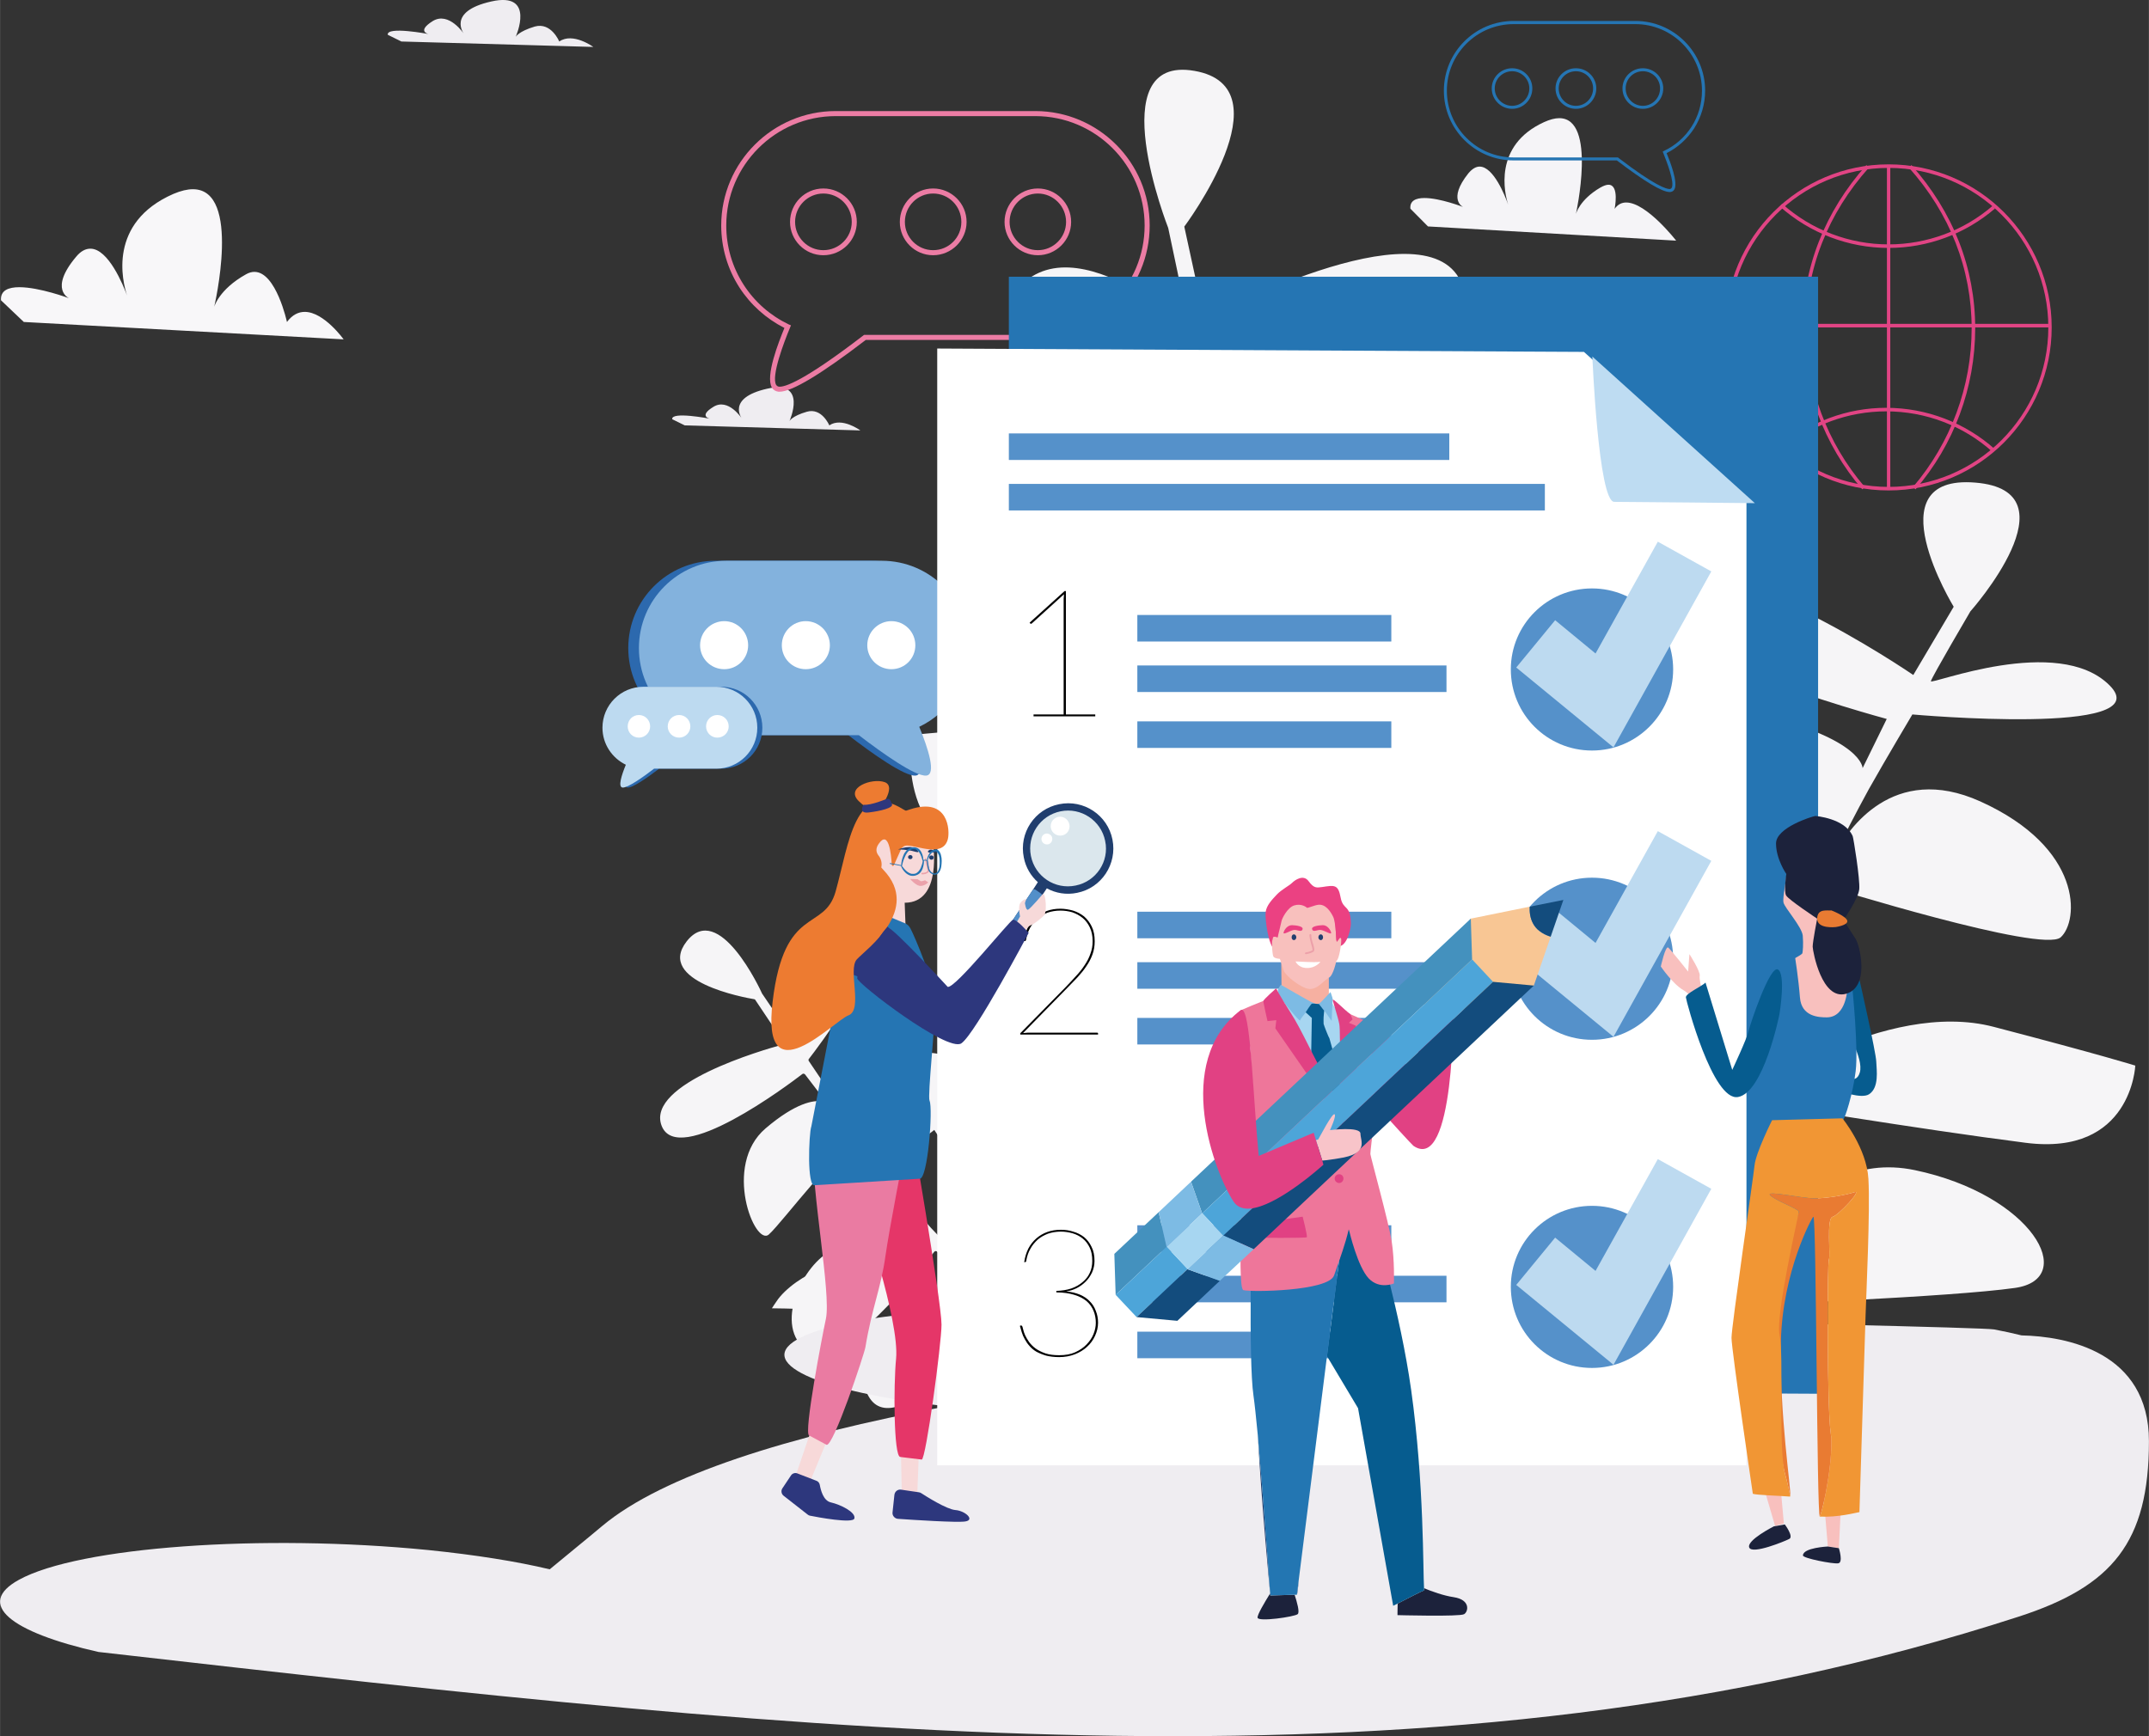 <?xml version="1.0" encoding="UTF-8"?>
<!DOCTYPE svg PUBLIC "-//W3C//DTD SVG 1.1//EN" "http://www.w3.org/Graphics/SVG/1.1/DTD/svg11.dtd">
<!-- Creator: CorelDRAW X8 -->
<svg xmlns="http://www.w3.org/2000/svg" xml:space="preserve" width="7653px" height="6184px" version="1.1" style="shape-rendering:geometricPrecision; text-rendering:geometricPrecision; image-rendering:optimizeQuality; fill-rule:evenodd; clip-rule:evenodd"
viewBox="0 0 11490 9285"
 xmlns:xlink="http://www.w3.org/1999/xlink">
 <rect x="0" y="0" width="11490" height="9285" fill="#333333" stroke="none"/>
 <defs>
  <style type="text/css">
   <![CDATA[
    .fil13 {fill:black;fill-rule:nonzero}
    .fil18 {fill:#065C8F;fill-rule:nonzero}
    .fil29 {fill:#134C7D;fill-rule:nonzero}
    .fil16 {fill:#1C223B;fill-rule:nonzero}
    .fil17 {fill:#203E6E;fill-rule:nonzero}
    .fil23 {fill:#203F6F;fill-rule:nonzero}
    .fil19 {fill:#2376B2;fill-rule:nonzero}
    .fil5 {fill:#2575B3;fill-rule:nonzero}
    .fil7 {fill:#2C69AE;fill-rule:nonzero}
    .fil38 {fill:#2D377D;fill-rule:nonzero}
    .fil30 {fill:#4491BE;fill-rule:nonzero}
    .fil31 {fill:#4DA5D9;fill-rule:nonzero}
    .fil36 {fill:#528FC9;fill-rule:nonzero}
    .fil12 {fill:#5591CA;fill-rule:nonzero}
    .fil24 {fill:#7DBBE4;fill-rule:nonzero}
    .fil8 {fill:#83B2DD;fill-rule:nonzero}
    .fil21 {fill:#A7D6F1;fill-rule:nonzero}
    .fil10 {fill:#BDDAF0;fill-rule:nonzero}
    .fil11 {fill:#BEDCF2;fill-rule:nonzero}
    .fil35 {fill:#DBE7ED;fill-rule:nonzero}
    .fil14 {fill:#E14183;fill-rule:nonzero}
    .fil2 {fill:#E14484;fill-rule:nonzero}
    .fil39 {fill:#E53668;fill-rule:nonzero}
    .fil33 {fill:#E97B32;fill-rule:nonzero}
    .fil40 {fill:#EA7BA2;fill-rule:nonzero}
    .fil15 {fill:#EB4182;fill-rule:nonzero}
    .fil42 {fill:#EBA2AB;fill-rule:nonzero}
    .fil6 {fill:#EC7CA4;fill-rule:nonzero}
    .fil26 {fill:#ECA0A9;fill-rule:nonzero}
    .fil41 {fill:#ED7B31;fill-rule:nonzero}
    .fil25 {fill:#EE769A;fill-rule:nonzero}
    .fil1 {fill:#EFEDF1;fill-rule:nonzero}
    .fil34 {fill:#F19634;fill-rule:nonzero}
    .fil3 {fill:#F5F4F7;fill-rule:nonzero}
    .fil20 {fill:#F6B0A1;fill-rule:nonzero}
    .fil0 {fill:#F6F5F7;fill-rule:nonzero}
    .fil37 {fill:#F7D9D9;fill-rule:nonzero}
    .fil22 {fill:#F8C0BD;fill-rule:nonzero}
    .fil32 {fill:#F8C0BE;fill-rule:nonzero}
    .fil27 {fill:#F8C4C9;fill-rule:nonzero}
    .fil28 {fill:#F8C694;fill-rule:nonzero}
    .fil4 {fill:#F8F7F9;fill-rule:nonzero}
    .fil9 {fill:white;fill-rule:nonzero}
   ]]>
  </style>
 </defs>
 <g id="Layer_x0020_1">
  <path class="fil0" d="M6296 6770c0,0 360,153 685,224 177,-5 351,-7 517,-7 355,-78 911,-199 330,-276 -667,-88 -1460,-102 -1460,-102 0,0 216,-483 216,-571 0,-34 132,-32 293,-31 251,2 572,4 572,-129 0,-220 -757,-15 -757,-15 0,0 90,-468 72,-921 0,0 1695,307 1532,-249 -162,-556 -1460,88 -1460,88 0,0 36,-381 18,-688 0,0 1460,278 1533,-102 72,-380 -559,-644 -866,-541 -306,102 -649,482 -649,482 0,0 -126,-921 -144,-1053 -18,-131 938,59 1118,59 180,0 -162,-775 -703,-761 -541,15 -577,205 -577,205l-54 -351c0,0 1496,-102 1298,-526 -198,-424 -1370,204 -1370,204l-108 -497c0,0 558,-746 54,-833 -505,-88 -140,840 -140,840 0,0 102,475 102,507 0,12 -94,-68 -227,-147 -189,-114 -455,-228 -640,-74 -314,262 913,462 913,462 0,0 72,327 115,544 32,165 64,365 78,452 -28,-156 -158,-662 -630,-528 -557,159 -629,638 -561,769 68,131 1198,-7 1198,-7 0,0 106,483 132,645 25,162 8,668 -26,813 0,0 -535,-813 -1096,-779 -560,35 -730,55 -730,55 0,0 -98,593 429,652 526,58 1355,110 1355,110 0,0 59,520 -9,706 -68,187 -187,528 -187,528 0,0 -59,-1010 -658,-1014 -599,-3 -930,476 -633,624 297,148 1266,479 1266,479 0,0 -106,438 -191,517 -85,80 -438,-200 -650,-424 -213,-224 -884,-424 -552,4 331,427 1112,544 1112,544 6,13 -48,206 -106,378 62,-3 125,-7 188,-10 23,-82 43,-168 58,-255z"/>
  <path class="fil0" d="M5912 7353c3,0 5,-1 8,-1 19,-14 38,-27 57,-40 5,-4 5,-13 -1,-17l0 0c-5,-2 -7,-8 -4,-13 35,-65 270,-501 329,-660 64,-171 -272,-236 -521,-8 -207,189 25,512 111,617 6,8 -2,19 -12,14 -61,-29 -179,-85 -254,-119 -94,-43 -257,-232 -289,-270 -3,-4 -3,-10 1,-13 45,-47 336,-345 517,-550 180,-203 -43,-386 -83,-416 -3,-2 -8,-2 -11,0 -22,16 -112,82 -323,250 -219,174 -161,599 -144,701 2,8 -8,14 -15,9 -86,-60 -274,-232 -326,-300 -49,-66 -177,-257 -204,-298 -3,-4 -2,-10 2,-13 65,-46 521,-372 498,-444 -26,-78 -253,-241 -551,-93 -254,125 -100,375 -48,447 -30,-40 -99,-131 -153,-209 -63,-90 -152,-224 -172,-253 -2,-4 -2,-8 1,-11 44,-57 414,-537 189,-523 -240,15 -260,427 -273,415 -12,-12 -156,-226 -165,-239l-1 -1c-9,-21 -232,-501 -404,-280 -166,214 312,301 362,309 2,1 5,2 6,5l149 223c4,6 1,13 -5,15 -99,27 -730,208 -646,433 86,227 679,-219 753,-276 4,-3 10,-2 14,2l98 128c5,7 -1,17 -9,16 -42,-6 -137,6 -300,145 -232,198 -57,635 18,567 76,-68 398,-505 445,-446 41,52 298,378 359,456 5,6 0,16 -8,15 -71,-3 -306,-8 -449,55 -171,75 -327,418 -141,542 174,115 618,-451 678,-529 4,-5 11,-5 15,-1 97,104 226,212 268,246 6,5 4,14 -3,17 -117,36 -778,254 -631,511 150,264 672,-388 738,-471 3,-5 10,-5 14,-1 152,156 337,287 388,321 6,4 6,13 -1,17 -71,37 -377,207 -297,284 19,19 48,16 82,0 0,0 1,-1 2,-1 62,-50 128,-100 195,-151l1 -1c69,-63 127,-118 146,-112z"/>
  <path class="fil0" d="M4460 6920c135,-264 -217,-101 -309,41 -8,12 -16,23 -24,36 91,1 184,4 276,9 22,-27 41,-56 57,-86z"/>
  <path class="fil0" d="M9042 7025c-158,-18 -213,-11 -207,11 68,-5 137,-8 208,-11l-1 0z"/>
  <path class="fil0" d="M9346 6979c0,0 1085,-42 1428,-91 342,-49 93,-498 -536,-630 -630,-131 -901,645 -901,645 0,0 -54,-293 -87,-454 -33,-161 136,-555 136,-555 0,0 881,146 1446,218 565,72 585,-413 585,-413 0,0 -174,-55 -756,-207 -582,-153 -1311,363 -1311,363 -6,-121 80,-521 140,-642 61,-121 272,-474 272,-474 0,0 1158,361 1256,274 98,-88 121,-478 -430,-727 -469,-211 -709,156 -771,271 32,-65 108,-214 175,-336 90,-160 233,-400 233,-400 0,0 1330,119 1054,-156 -276,-276 -962,2 -955,-22 6,-24 211,-373 211,-373 0,0 574,-645 26,-689 -548,-45 -115,664 -115,664l-216 365c0,0 -1101,-755 -1397,-468 -295,288 1255,703 1255,703l-129 263c0,0 1,-157 -564,-290 -565,-132 -1084,397 -895,437 190,41 1232,106 1186,205 -46,99 -368,791 -368,791 0,0 -282,-374 -582,-522 -301,-149 -1018,-85 -1021,229 -2,313 1588,423 1588,423 -82,236 -122,542 -122,542 0,0 -1231,-794 -1516,-396 -284,398 1558,538 1558,538 -112,351 -114,737 -114,737 0,0 -753,-330 -798,-158 -45,171 894,251 875,319 -8,34 17,150 46,262 48,3 96,6 143,9 -22,-123 -29,-255 -29,-255z"/>
  <path class="fil1" d="M10662 7110c-98,-19 -5174,-116 -5275,-114 -21,1 -42,1 -63,2 -44,1 -88,3 -130,5 -60,2 -118,6 -174,10 -331,24 -600,72 -736,139 -267,132 79,291 777,369 -848,159 -1518,370 -1841,640 -100,84 -196,161 -281,232 -176,-42 -395,-77 -649,-103 -890,-88 -1870,-17 -2189,159 -235,129 -46,280 425,386 3920,447 7182,812 10268,-189 500,-162 696,-397 696,-938 0,-480 -443,-561 -681,-566 -45,-11 -94,-22 -147,-32z"/>
  <path class="fil2" d="M10098 898c-470,0 -853,382 -853,853 0,471 383,853 853,853 471,0 854,-382 854,-853 0,-471 -383,-853 -854,-853zm0 1725c-481,0 -872,-391 -872,-872 0,-481 391,-872 872,-872 481,0 872,391 872,872 0,481 -391,872 -872,872z"/>
  <path class="fil2" d="M10098 1326c-215,0 -421,-79 -582,-222l13 -14c157,140 359,217 569,217 204,0 402,-73 556,-206l13 14c-158,136 -360,211 -569,211z"/>
  <path class="fil2" d="M10654 2417c-156,-140 -358,-217 -569,-217 -204,0 -402,73 -556,206l-12 -14c158,-136 359,-211 568,-211 215,0 422,79 582,222l-13 14z"/>
  <polygon class="fil2" points="9235,1751 10961,1751 10961,1732 9235,1732 "/>
  <path class="fil2" d="M9957 2617c-206,-239 -319,-545 -319,-861 0,-322 118,-623 341,-873l14 13c-220,246 -337,543 -337,860 0,311 112,613 315,849l-14 12z"/>
  <path class="fil2" d="M10242 2617l-14 -12c202,-236 314,-538 314,-849 0,-317 -116,-614 -336,-860l14 -13c223,250 341,551 341,873 0,316 -113,622 -319,861z"/>
  <polygon class="fil2" points="10089,2614 10107,2614 10107,888 10089,888 "/>
  <path class="fil3" d="M8962 1287l-1327 -76 -94 -95c-4,-43 30,-57 75,-57 84,0 207,48 207,48 0,0 -85,-38 28,-180 21,-25 41,-36 60,-36 75,0 137,158 153,204 -19,-59 -82,-317 192,-442 31,-14 58,-21 81,-21 203,0 89,513 89,513 0,0 18,-76 131,-142 18,-10 32,-15 43,-15 60,0 33,129 33,129 17,-24 38,-34 62,-34 109,0 267,204 267,204zm-894 -180l0 0z"/>
  <path class="fil1" d="M4600 2302c0,0 -99,-73 -166,-27 0,0 -40,-96 -120,-73 -80,23 -93,50 -93,50 0,0 100,-223 -120,-173 -220,50 -134,160 -134,160 0,0 -73,-113 -153,-63 -80,49 -20,63 -20,63 0,0 -206,-40 -200,3l67 33 939 27z"/>
  <path class="fil1" d="M3172 251c0,0 -109,-80 -182,-29 0,0 -43,-105 -131,-80 -87,26 -102,55 -102,55 0,0 110,-244 -131,-189 -240,54 -145,174 -145,174 0,0 -81,-123 -168,-69 -87,55 -22,69 -22,69 0,0 -225,-43 -218,4l73 36 1026 29z"/>
  <path class="fil4" d="M1837 1815l-1710 -93 -122 -116c-4,-53 40,-70 98,-70 108,0 266,59 266,59 0,0 -109,-47 37,-221 26,-32 52,-44 77,-44 96,0 175,194 196,250 -24,-72 -105,-389 248,-543 40,-17 75,-25 104,-25 262,0 114,629 114,629 0,0 25,-93 170,-174 16,-9 31,-13 45,-13 116,0 174,268 174,268 29,-39 62,-54 95,-54 103,0 208,147 208,147zm-1152 -220l0 0z"/>
  <path class="fil5" d="M8093 129c-197,0 -357,160 -357,356 0,197 160,357 357,357l558 0 2 2c195,149 257,168 276,167 4,-1 7,-3 9,-6 17,-29 -26,-140 -45,-187l-3 -7 7 -4c60,-28 111,-73 147,-129 37,-57 56,-124 56,-193 0,-196 -160,-356 -356,-356l-651 0zm552 729l-552 0c-206,0 -373,-167 -373,-373 0,-206 167,-373 373,-373l651 0c205,0 373,167 373,373 0,72 -21,142 -59,202 -37,56 -87,102 -147,132 19,46 63,158 41,195 -5,8 -12,12 -22,13 -1,0 -2,0 -3,0 -40,0 -135,-57 -282,-169z"/>
  <path class="fil5" d="M8692 473c0,51 41,93 92,93 51,0 92,-42 92,-93 0,-51 -41,-92 -92,-92 -51,0 -92,41 -92,92zm-17 0c0,-60 49,-108 109,-108 60,0 109,48 109,108 0,60 -49,109 -109,109 -60,0 -109,-49 -109,-109z"/>
  <path class="fil5" d="M8334 473c0,51 41,93 92,93 51,0 92,-42 92,-93 0,-51 -41,-92 -92,-92 -51,0 -92,41 -92,92zm-17 0c0,-60 49,-108 109,-108 60,0 109,48 109,108 0,60 -49,109 -109,109 -60,0 -109,-49 -109,-109z"/>
  <path class="fil5" d="M7992 473c0,51 42,93 93,93 50,0 92,-42 92,-93 0,-51 -42,-92 -92,-92 -51,0 -93,41 -93,92zm-16 0c0,-60 49,-108 109,-108 60,0 108,48 108,108 0,60 -48,109 -108,109 -60,0 -109,-49 -109,-109z"/>
  <path class="fil6" d="M4468 621c-322,0 -585,263 -585,585 0,113 32,222 93,317 59,92 143,165 241,212l12 5 -5 12c-32,77 -102,260 -74,307 4,5 8,8 15,9 31,3 132,-29 451,-274l4 -3 915 0c323,0 585,-262 585,-585 0,-322 -262,-585 -585,-585l-1067 0zm-300 1474c-2,0 -4,0 -6,0 -15,-2 -27,-9 -35,-22 -36,-61 36,-244 67,-319 -98,-50 -181,-124 -241,-217 -63,-98 -97,-213 -97,-331 0,-337 275,-612 612,-612l1067 0c338,0 612,275 612,612 0,338 -274,612 -612,612l-906 0c-240,184 -395,277 -461,277z"/>
  <path class="fil6" d="M4402 1035c-83,0 -151,68 -151,152 0,83 68,151 151,151 84,0 152,-68 152,-151 0,-84 -68,-152 -152,-152zm0 330c-98,0 -178,-80 -178,-178 0,-99 80,-179 178,-179 99,0 179,80 179,179 0,98 -80,178 -179,178z"/>
  <path class="fil6" d="M4989 1035c-83,0 -151,68 -151,152 0,83 68,151 151,151 84,0 151,-68 151,-151 0,-84 -67,-152 -151,-152zm0 330c-98,0 -178,-80 -178,-178 0,-99 80,-179 178,-179 98,0 179,80 179,179 0,98 -81,178 -179,178z"/>
  <path class="fil6" d="M5549 1035c-83,0 -151,68 -151,152 0,83 68,151 151,151 83,0 151,-68 151,-151 0,-84 -68,-152 -151,-152zm0 330c-98,0 -178,-80 -178,-178 0,-99 80,-179 178,-179 98,0 178,80 178,179 0,98 -80,178 -178,178z"/>
  <path class="fil7" d="M3359 3466l0 0c0,258 209,466 467,466l710 0c127,98 301,221 359,216 56,-5 10,-146 -37,-261 157,-75 266,-235 266,-421l0 0c0,-258 -209,-467 -466,-467l-832 0c-258,0 -467,209 -467,467z"/>
  <path class="fil7" d="M4709 3579c-71,0 -129,-57 -129,-128 0,-71 58,-129 129,-129 71,0 129,58 129,129 0,71 -58,128 -129,128z"/>
  <path class="fil7" d="M4251 3322c71,0 129,58 129,129 0,71 -58,128 -129,128 -71,0 -128,-57 -128,-128 0,-71 57,-129 128,-129z"/>
  <path class="fil7" d="M3815 3322c71,0 129,58 129,129 0,71 -58,128 -129,128 -71,0 -129,-57 -129,-128 0,-71 58,-129 129,-129z"/>
  <path class="fil8" d="M3416 3466l0 0c0,258 209,466 467,466l709 0c128,98 302,221 360,216 56,-5 10,-146 -37,-261 157,-75 266,-235 266,-421l0 0c0,-258 -209,-467 -467,-467l-831 0c-258,0 -467,209 -467,467z"/>
  <path class="fil9" d="M4766 3579c-71,0 -129,-57 -129,-128 0,-71 58,-129 129,-129 71,0 128,58 128,129 0,71 -57,128 -128,128z"/>
  <path class="fil9" d="M4308 3322c71,0 129,58 129,129 0,71 -58,128 -129,128 -71,0 -128,-57 -128,-128 0,-71 57,-129 128,-129z"/>
  <path class="fil9" d="M3872 3322c71,0 128,58 128,129 0,71 -57,128 -128,128 -71,0 -129,-57 -129,-128 0,-71 58,-129 129,-129z"/>
  <path class="fil7" d="M3857 3673l-390 0c-121,0 -219,98 -219,219 0,87 51,162 125,198 -23,54 -44,120 -18,122 28,2 109,-55 169,-101l333 0c121,0 219,-98 219,-219 0,-121 -98,-219 -219,-219z"/>
  <path class="fil7" d="M3443 3945c33,0 60,-27 60,-60 0,-34 -27,-61 -60,-61 -34,0 -61,27 -61,61 0,33 27,60 61,60z"/>
  <path class="fil7" d="M3657 3824c-33,0 -60,27 -60,61 0,33 27,60 60,60 34,0 61,-27 61,-60 0,-34 -27,-61 -61,-61z"/>
  <path class="fil7" d="M3862 3824c-33,0 -60,27 -60,61 0,33 27,60 60,60 33,0 60,-27 60,-60 0,-34 -27,-61 -60,-61z"/>
  <path class="fil10" d="M3830 3673l-390 0c-121,0 -219,98 -219,219 0,87 51,162 125,198 -22,54 -44,120 -17,122 27,2 108,-55 168,-101l333 0c121,0 219,-98 219,-219 0,-121 -98,-219 -219,-219z"/>
  <path class="fil9" d="M3416 3945c33,0 60,-27 60,-60 0,-34 -27,-61 -60,-61 -34,0 -60,27 -60,61 0,33 26,60 60,60z"/>
  <path class="fil9" d="M3631 3824c-34,0 -61,27 -61,61 0,33 27,60 61,60 33,0 60,-27 60,-60 0,-34 -27,-61 -60,-61z"/>
  <path class="fil9" d="M3835 3824c-33,0 -60,27 -60,61 0,33 27,60 60,60 34,0 61,-27 61,-60 0,-34 -27,-61 -61,-61z"/>
  <polygon class="fil5" points="5394,1480 9721,1480 9721,7454 6262,7436 5394,6652 "/>
  <polygon class="fil9" points="9338,7837 5011,7837 5011,1864 8469,1882 9338,2665 "/>
  <path class="fil11" d="M8514 1907c0,0 32,777 117,777 85,0 752,7 752,7l-869 -784z"/>
  <polygon class="fil12" points="5394,2460 7749,2460 7749,2318 5394,2318 "/>
  <polygon class="fil12" points="5394,2730 8260,2730 8260,2588 5394,2588 "/>
  <polygon class="fil12" points="6081,3431 7439,3431 7439,3289 6081,3289 "/>
  <polygon class="fil12" points="6081,3701 7734,3701 7734,3559 6081,3559 "/>
  <polygon class="fil12" points="6081,4000 7439,4000 7439,3858 6081,3858 "/>
  <polygon class="fil12" points="6081,5018 7439,5018 7439,4876 6081,4876 "/>
  <polygon class="fil12" points="6081,5288 7734,5288 7734,5146 6081,5146 "/>
  <polygon class="fil12" points="6081,5586 7439,5586 7439,5444 6081,5444 "/>
  <polygon class="fil12" points="6081,6695 7439,6695 7439,6553 6081,6553 "/>
  <polygon class="fil12" points="6081,6965 7734,6965 7734,6823 6081,6823 "/>
  <polygon class="fil12" points="6081,7264 7439,7264 7439,7122 6081,7122 "/>
  <path class="fil13" d="M5856 3821l0 10 -330 0 0 -10 161 0 0 -616c0,-4 0,-9 1,-13 0,-5 0,-9 1,-14l-172 156c-3,3 -6,3 -9,0l-3 -4 187 -169 7 0 0 660 157 0z"/>
  <path class="fil13" d="M5866 5523c4,0 5,2 5,5l0 5 -416 0 0 -4c0,-2 0,-3 1,-4 1,-1 2,-2 3,-3l239 -243c19,-20 38,-40 55,-59 18,-19 33,-38 46,-58 13,-19 24,-40 31,-61 8,-21 12,-43 12,-67 0,-28 -5,-53 -15,-74 -10,-21 -23,-38 -39,-51 -16,-13 -35,-23 -55,-30 -21,-6 -42,-9 -63,-9 -25,0 -48,4 -69,11 -20,8 -39,19 -55,32 -15,14 -28,31 -39,50 -10,19 -17,40 -21,63 -1,5 -3,7 -8,7l-4 0c3,-26 10,-50 21,-72 11,-21 25,-39 42,-54 18,-15 37,-26 60,-35 22,-8 46,-12 73,-12 22,0 45,4 67,10 22,7 41,17 59,31 17,15 31,33 41,54 11,22 16,49 16,79 0,26 -4,49 -12,71 -8,22 -19,43 -33,63 -13,20 -29,39 -47,59 -18,19 -37,38 -56,58l-235 240c7,-1 14,-1 23,-2 9,0 18,0 29,0l344 0z"/>
  <path class="fil13" d="M5476 6750c4,-26 11,-50 22,-72 11,-21 25,-39 42,-54 17,-15 37,-27 59,-35 22,-8 47,-12 73,-12 23,0 45,3 66,10 22,6 41,16 58,29 17,14 30,31 40,52 11,21 16,46 16,76 0,22 -5,43 -13,61 -9,19 -20,35 -34,49 -14,14 -30,26 -48,35 -18,9 -37,15 -57,18 28,2 52,8 74,17 21,9 39,21 53,36 14,14 25,31 32,51 8,19 12,41 12,63 0,25 -6,48 -16,70 -10,22 -24,42 -43,59 -18,17 -40,30 -65,40 -26,10 -54,15 -84,15 -26,0 -50,-3 -70,-8 -20,-6 -37,-13 -52,-21 -15,-9 -27,-19 -37,-31 -10,-11 -18,-23 -25,-36 -7,-12 -12,-24 -16,-37 -4,-12 -7,-24 -10,-34l2 -1c1,-1 3,-1 5,-1 3,0 5,3 7,7 0,2 2,8 4,16 2,8 5,18 10,29 5,11 12,23 21,36 9,12 20,24 35,35 14,10 32,19 52,26 21,7 46,10 74,10 33,0 62,-5 86,-16 24,-11 45,-25 61,-42 16,-17 29,-35 37,-56 8,-20 12,-40 12,-60 0,-22 -4,-44 -12,-63 -8,-20 -20,-37 -37,-52 -17,-14 -39,-26 -66,-34 -26,-8 -58,-13 -96,-13l0 -8c29,-1 56,-5 80,-13 23,-8 44,-20 60,-34 17,-14 30,-30 39,-50 9,-19 13,-40 13,-63 0,-28 -4,-52 -14,-72 -9,-19 -22,-36 -37,-48 -16,-13 -34,-22 -54,-28 -21,-6 -42,-9 -63,-9 -25,0 -48,4 -69,11 -20,8 -39,18 -55,32 -15,14 -29,30 -39,49 -11,19 -18,40 -22,64 0,5 -3,7 -6,7l-5 0z"/>
  <path class="fil12" d="M8078 3580c0,-239 194,-433 434,-433 239,0 434,194 434,433 0,240 -195,434 -434,434 -240,0 -434,-194 -434,-434z"/>
  <polygon class="fil10" points="8627,3997 8107,3570 8315,3317 8531,3495 8864,2897 9150,3056 "/>
  <path class="fil12" d="M8078 5128c0,-240 194,-434 434,-434 239,0 434,194 434,434 0,239 -195,433 -434,433 -240,0 -434,-194 -434,-433z"/>
  <polygon class="fil10" points="8627,5545 8107,5118 8315,4865 8531,5043 8864,4445 9150,4604 "/>
  <path class="fil12" d="M8078 6882c0,-239 194,-433 434,-433 239,0 434,194 434,433 0,240 -195,434 -434,434 -240,0 -434,-194 -434,-434z"/>
  <polygon class="fil10" points="8627,7299 8107,6872 8315,6619 8531,6797 8864,6199 9150,6358 "/>
  <polygon class="fil14" points="6544,6085 6751,5917 6620,5759 6498,6022 "/>
  <path class="fil15" d="M7144 5058c-12,-4 3,91 -47,84 -49,-6 -65,-30 -61,-77 1,-11 -8,-38 3,-38 39,1 6,-98 -18,-70 -28,33 -34,47 -48,26 0,0 -1,-38 -30,-52 -30,-13 -40,-22 -52,19 -12,40 -47,139 -77,125 -31,-13 -51,-159 -47,-196 4,-37 35,-68 60,-95 26,-27 66,-47 81,-62 15,-15 61,-48 89,-9 28,38 42,35 72,31 66,-10 86,-15 99,56 13,71 53,34 55,140 0,29 -25,140 -79,118z"/>
  <path class="fil16" d="M7773 8542c-55,-8 -118,-31 -159,-48 0,7 0,12 -1,12 -10,3 -97,48 -140,70 -1,30 -1,62 -1,62 0,0 333,9 356,-5 23,-13 36,-77 -55,-91z"/>
  <path class="fil16" d="M6791 8522c-29,47 -70,115 -67,130 5,23 196,-5 214,-19 13,-9 -4,-67 -16,-104l-130 4c0,0 0,-4 -1,-11z"/>
  <path class="fil17" d="M6944 8450l-10 79c2,0 6,-29 10,-79z"/>
  <path class="fil18" d="M7614 8494c-6,-88 1,-561 -69,-1061 -57,-407 -194,-866 -194,-866l-5 -251 -601 0c0,0 -2,99 -8,212l121 7 327 9 -90 709 166 278 188 1057c0,0 10,-5 24,-12 43,-22 130,-67 140,-70 1,0 1,-5 1,-12z"/>
  <path class="fil17" d="M6725 7675c23,402 60,780 66,847 1,7 1,11 1,11 0,0 -38,-533 -67,-858z"/>
  <path class="fil19" d="M6858 6535l-121 -7 -44 -3c0,0 -19,750 9,939 6,41 14,118 23,211 29,325 67,858 67,858l130 -4 12 0 10 -79 151 -1197 90 -709 -327 -9z"/>
  <path class="fil20" d="M7105 5229l0 123 -80 52c0,0 -169,-75 -169,-78 -1,-3 -4,-40 -4,-45 0,-5 -2,-165 -2,-165l129 108 126 5z"/>
  <path class="fil21" d="M6873 5341c0,0 -18,151 -16,158 2,6 114,174 123,201 10,26 180,282 180,282l41 -368c0,0 -2,-113 -5,-127 -3,-14 -86,-142 -86,-142 0,0 -49,38 -61,33 -12,-4 -113,-29 -116,-29 -3,0 -60,-8 -60,-8z"/>
  <path class="fil22" d="M7145 5030c0,0 23,-25 26,-8 3,17 -11,113 -26,117 0,0 -16,79 -40,90 -25,12 -60,64 -105,60 -45,-4 -129,-73 -136,-98 -7,-24 -21,-63 -21,-63 0,0 -29,-1 -35,-13 -6,-12 -12,-106 -1,-107 11,-1 24,5 24,5 0,0 6,-157 8,-161 3,-4 93,-54 93,-54l118 1c0,0 4,18 9,20 4,2 76,42 76,42l10 169z"/>
  <path class="fil15" d="M7048 4839c-19,2 -57,19 -60,16 -3,-3 -29,-24 -67,-13 -38,11 -67,72 -69,84 -2,12 -21,87 -21,87 0,0 -24,-8 -25,2 -1,10 -7,27 -7,27 0,0 4,-118 2,-142 -2,-25 30,-156 184,-148 155,8 178,136 178,136l3 124c0,0 -16,26 -19,25 -3,-1 -4,-104 -19,-134 -15,-31 -42,-69 -80,-64z"/>
  <path class="fil15" d="M6964 4971c-6,17 -30,-1 -48,3 -18,3 -57,29 -53,13 4,-16 22,-40 46,-39 23,1 62,6 55,23z"/>
  <path class="fil23" d="M6906 5013c0,8 5,15 12,15 7,0 13,-7 13,-15 0,-9 -6,-16 -13,-16 -7,0 -12,7 -12,16z"/>
  <path class="fil9" d="M7060 5144c-22,3 -57,1 -66,1 -10,0 -67,-3 -67,-3 0,0 14,35 61,35 47,1 72,-33 72,-33z"/>
  <path class="fil15" d="M7016 4971c6,17 30,-1 48,3 19,3 57,29 53,13 -4,-16 -22,-40 -45,-39 -24,1 -63,6 -56,23z"/>
  <path class="fil23" d="M7074 5013c0,8 -5,15 -12,15 -7,0 -13,-7 -13,-15 0,-9 6,-16 13,-16 7,0 12,7 12,16z"/>
  <path class="fil24" d="M7120 5460c-5,-4 -48,-78 -71,-82 -22,-3 -33,-5 -33,-5 0,0 -63,74 -65,84 -2,10 -100,-113 -104,-119 -4,-6 -17,-34 -15,-43 3,-9 15,-29 17,-28 2,1 153,89 165,93 12,4 27,15 41,6 13,-9 59,-62 59,-60 0,2 13,33 12,42 -2,8 -6,112 -6,112z"/>
  <path class="fil18" d="M7077 5439c0,-2 3,-34 3,-34l-28 -35c0,0 -33,-4 -38,-2 -5,2 -33,46 -33,46l33 30 -4 223 150 315 23 -148c0,0 -72,-276 -75,-281 -4,-4 -30,-71 -31,-77 -1,-7 0,-37 0,-37z"/>
  <path class="fil25" d="M7176 5405c0,0 187,79 192,93 5,14 25,172 11,262 -14,90 -53,395 -52,412 2,18 98,365 114,467 16,103 12,225 12,225 0,0 -77,34 -135,-27 -59,-62 -103,-250 -103,-250 0,0 -92,-304 -95,-345 -3,-41 62,-349 62,-354 0,-5 54,-297 49,-308 -5,-11 -55,-175 -55,-175z"/>
  <path class="fil25" d="M6767 5348c-22,10 -142,55 -141,62 2,6 60,99 62,257 1,158 -32,459 -32,459 0,0 -47,763 -8,774 40,11 456,6 485,-79 28,-85 109,-283 90,-388 -19,-106 -10,-366 -10,-366l-97 -168 -349 -551z"/>
  <path class="fil14" d="M7174 6071c0,-13 -11,-24 -24,-24 -13,0 -23,11 -23,24 0,13 10,24 23,24 13,0 24,-11 24,-24z"/>
  <path class="fil14" d="M7183 6303c0,-13 -10,-23 -23,-23 -13,0 -24,10 -24,23 0,13 11,24 24,24 13,0 23,-11 23,-24z"/>
  <path class="fil14" d="M6690 6540c65,-2 275,-33 275,-33 0,0 27,105 22,110 -5,5 -258,3 -258,3l-39 -80z"/>
  <path class="fil26" d="M6982 5103l1 0c1,0 25,-4 38,-12 10,-6 6,-21 0,-42 -5,-15 -10,-32 -10,-49 0,-2 -3,-5 -5,-4 -3,0 -5,2 -5,5 1,17 6,35 10,50 4,13 9,30 5,32 -12,7 -34,11 -35,11 -2,0 -4,3 -4,5 1,3 3,4 5,4z"/>
  <path class="fil14" d="M6823 5286c0,0 -67,59 -68,67 -1,9 22,108 22,108l47 -5 -5 44c0,0 396,570 394,567 -2,-3 -88,-258 -133,-321 -44,-63 -121,-241 -179,-329 -57,-89 -78,-131 -78,-131z"/>
  <path class="fil14" d="M7220 5424c-33,-24 -95,-89 -94,-76 1,13 27,87 35,130 8,42 0,489 0,489 0,0 89,-96 93,-238 5,-142 -4,-243 -4,-243l-38 -16 20 -18 -12 -28z"/>
  <path class="fil20" d="M6697 5933c0,0 -13,13 -22,18 -8,6 -11,21 -30,22 -18,1 -71,15 -71,15l-2 -119c0,0 30,-4 39,-43 10,-40 33,-87 33,-87 0,0 54,44 54,47 0,4 -4,123 -4,123l3 24z"/>
  <path class="fil27" d="M7811 5072c-15,-8 -114,130 -114,130l-12 -31c-17,-66 -57,-24 -57,-24 0,0 42,102 47,135 2,15 3,38 3,59 4,-6 7,-9 9,-9l83 52c35,-44 85,-111 100,-163 25,-83 -45,-141 -59,-149z"/>
  <path class="fil14" d="M7678 5341c-38,60 -130,415 -130,415 -39,-78 -94,-222 -201,-279 -25,-14 -22,4 1,315 3,38 5,77 7,116 78,87 196,216 202,220 222,152 214,-744 214,-744l-1 0 -83 -52c-2,0 -5,3 -9,9z"/>
  <path class="fil28" d="M8179 4849l-315 64 -310 411 150 118 497 -171 90 -261c-97,-30 -115,-102 -112,-161z"/>
  <path class="fil29" d="M8179 4849c-3,59 15,131 112,161l68 -197 -180 36z"/>
  <polygon class="fil30" points="6428,6489 7871,5131 7864,4913 6368,6320 6427,6488 "/>
  <polygon class="fil30" points="6237,6667 6195,6483 5958,6706 5965,6925 6238,6668 "/>
  <polygon class="fil31" points="6238,6668 5965,6925 6077,7044 6350,6787 "/>
  <polygon class="fil31" points="6539,6607 6541,6608 7983,5251 7871,5131 6428,6489 "/>
  <polygon class="fil29" points="6350,6787 6077,7044 6295,7064 6522,6850 6352,6789 "/>
  <polygon class="fil29" points="7983,5251 6541,6608 6703,6681 8201,5271 "/>
  <polygon class="fil24" points="6238,6668 6428,6489 6427,6488 6368,6320 6195,6483 6237,6667 "/>
  <polygon class="fil21" points="6428,6489 6238,6668 6350,6787 6541,6608 6539,6607 "/>
  <polygon class="fil24" points="6350,6787 6352,6789 6522,6850 6703,6681 6541,6608 "/>
  <path class="fil27" d="M7038 6097l-2 1 34 109c14,-1 31,-3 50,-6 12,-2 24,-4 38,-6 164,-24 116,-93 116,-132 0,-40 -163,-19 -163,-19 0,0 37,-79 24,-85 -6,-3 -25,26 -44,58 -21,37 -43,77 -43,77l-10 3z"/>
  <path class="fil14" d="M7060 6243c10,-9 16,-14 16,-14l-6 -22 -34 -109 -12 -40 -294 124c-29,-306 -42,-731 -83,-777 -5,-5 -9,-6 -14,-2 -366,278 -137,874 -37,1024 16,24 40,35 68,37 124,7 337,-169 396,-221z"/>
  <path class="fil32" d="M9092 5405c0,0 -37,-78 -92,-110 -56,-32 -120,-126 -120,-126 0,0 25,-114 40,-101 15,13 106,128 106,128l7 -93c0,0 60,93 55,116 -6,24 37,178 37,178l-33 8z"/>
  <polygon class="fil32" points="9861,7690 9832,8280 9773,8271 9724,7687 "/>
  <polygon class="fil32" points="9492,7639 9538,8148 9491,8161 9343,7656 "/>
  <path class="fil18" d="M9943 5243c0,0 88,387 89,435 2,47 16,138 -38,174 -42,28 -162,-19 -162,-19l14 -91c0,0 76,70 98,-6 23,-76 -82,-244 -82,-244l22 -242 59 -7z"/>
  <path class="fil32" d="M9551 4674c2,31 -21,124 -15,153 6,28 98,129 103,177 4,49 0,85 -2,94 -3,10 -80,47 -80,47 0,0 32,351 52,356 20,4 203,10 218,-3 15,-14 77,-216 77,-216l-139 -399 -214 -209z"/>
  <path class="fil5" d="M9767 5441c-41,0 -135,-3 -143,-106 -8,-103 -27,-222 -27,-222 0,0 -88,45 -91,72 -3,26 -47,533 -37,572 9,39 4,240 4,240 0,0 370,1 381,-6 10,-8 53,-138 68,-263 15,-125 -18,-446 -18,-446l-26 -3c0,0 -2,162 -111,162z"/>
  <path class="fil18" d="M9119 5255c-19,20 -106,58 -105,79 2,20 144,558 279,533 136,-24 219,-431 221,-441 2,-10 35,-218 -8,-241 -43,-23 -148,291 -157,330 -8,39 -87,207 -87,207l-143 -467z"/>
  <path class="fil16" d="M9832 8280c0,0 25,78 -4,81 -29,4 -188,-27 -188,-42 0,-42 133,-48 133,-48l59 9z"/>
  <path class="fil16" d="M9543 8153c0,0 50,66 23,78 -26,13 -196,83 -213,46 -17,-39 132,-114 132,-114l58 -10z"/>
  <path class="fil16" d="M9706 4364c-19,3 -210,62 -210,147 0,84 55,163 55,163 0,0 -14,92 -1,115 13,23 166,124 166,124 0,0 -24,123 -24,150 1,27 49,288 178,252 129,-36 74,-258 52,-293 -23,-35 -65,-102 -65,-102 0,0 78,-111 84,-164 5,-53 -31,-275 -35,-284 -42,-97 -200,-108 -200,-108z"/>
  <path class="fil33" d="M9792 4869c-19,3 -75,-13 -76,44 0,57 99,45 99,45 0,0 66,-9 62,-33 -4,-25 -85,-56 -85,-56z"/>
  <path class="fil33" d="M9439 7183c-24,-108 179,-689 179,-703 0,-14 -141,-66 -155,-90 -14,-23 170,19 240,19 71,0 170,-19 213,-33 42,-14 -85,123 -118,132 -33,10 -10,208 -19,227 -10,18 -10,797 9,924 19,127 -37,406 -58,452 -16,-1 -18,-1603 -34,-1604 -6,0 -166,294 -174,669 -8,396 56,790 50,825 -7,-36 -16,-76 -28,-119 -37,-142 -82,-590 -105,-699z"/>
  <path class="fil34" d="M9381 6234c6,-68 94,-243 94,-243l376 -10c0,0 130,159 139,324 10,166 -12,628 -15,726 -3,97 -33,1056 -33,1056 -23,4 -116,29 -212,24 21,-46 77,-325 58,-452 -19,-127 -19,-906 -9,-924 9,-19 -14,-217 19,-227 33,-9 160,-146 118,-132 -43,14 -142,33 -213,33 -70,0 -254,-42 -240,-19 14,24 155,76 155,90 0,14 -126,552 -103,660 24,109 -8,600 29,742 12,43 21,83 28,119 -1,2 -1,3 -1,3 -64,-5 -179,-8 -199,-15 0,0 -114,-772 -114,-834 0,-61 116,-853 123,-921z"/>
  <path class="fil35" d="M5697 4762c-84,0 -164,-48 -200,-130 -49,-110 1,-239 111,-288 29,-13 59,-19 88,-19 84,0 164,49 200,131 49,110 -1,239 -111,288 -29,12 -59,18 -88,18z"/>
  <path class="fil17" d="M5512 4578c-22,-110 49,-217 159,-239 109,-22 216,49 238,159 23,109 -48,216 -158,238 -110,23 -217,-48 -239,-158zm-38 8c10,53 38,99 75,132l-20 31 -113 170c-9,13 -19,51 -5,60 13,8 43,-13 52,-26l134 -202c48,26 104,36 162,24 131,-26 215,-154 189,-285 -26,-131 -154,-216 -285,-189 -131,26 -216,154 -189,285z"/>
  <path class="fil36" d="M5396 4969l30 20c5,3 12,2 15,-3l128 -193c3,-5 2,-11 -3,-14l-30 -21c-5,-3 -12,-2 -15,3l-128 193c-3,5 -2,12 3,15z"/>
  <path class="fil9" d="M5622 4439c11,25 41,37 67,26 25,-11 37,-41 25,-67 -11,-25 -41,-37 -66,-26 -26,12 -37,41 -26,67z"/>
  <path class="fil9" d="M5571 4499c6,14 23,21 38,15 15,-7 21,-24 15,-39 -7,-14 -24,-21 -38,-15 -15,7 -22,24 -15,39z"/>
  <polygon class="fil37" points="4815,7676 4822,8007 4904,7998 4917,7664 "/>
  <polygon class="fil37" points="4350,7610 4253,7896 4331,7924 4447,7643 "/>
  <path class="fil38" d="M4818 7967l95 14c5,1 9,2 13,5 26,17 135,86 182,90 53,4 106,53 53,61 -43,7 -274,-8 -360,-14 -17,-1 -31,-17 -29,-34l10 -94c2,-18 18,-31 36,-28z"/>
  <path class="fil39" d="M4604 6458c0,0 207,605 187,809 -14,143 -13,520 22,525l115 14c22,3 106,-620 106,-722 0,-123 -173,-1127 -173,-1127l-257 501z"/>
  <path class="fil38" d="M4263 7880l101 39c10,3 17,12 19,22 5,28 19,85 59,94 53,12 135,53 126,86 -7,29 -199,-7 -238,-15 -4,-1 -9,-3 -12,-6l-129 -101c-12,-10 -14,-27 -6,-39l46 -69c7,-11 22,-16 34,-11z"/>
  <path class="fil40" d="M4451 5971c-18,0 -36,8 -47,23 -22,26 -53,75 -56,135 -11,236 96,786 68,923 -20,93 -120,614 -90,625l93 50c36,13 202,-485 208,-522 34,-207 84,-319 107,-487 23,-158 93,-518 124,-673 7,-38 -22,-73 -61,-73l-346 -1z"/>
  <path class="fil37" d="M4988 4509c0,0 53,319 -151,319l8 220 -188 -82 12 -486 249 -8 70 37z"/>
  <path class="fil41" d="M4818 4541c6,-12 18,-19 31,-19 59,1 194,65 219,-35 11,-43 5,-227 -203,-158 -208,70 -286,70 -265,168 17,85 48,186 55,211 1,3 4,4 7,3l33 -13c2,-1 3,-2 3,-4l14 -55c5,-23 -1,-47 -16,-65 -10,-14 -17,-34 2,-61 54,-78 67,57 70,113 1,6 8,7 11,2l39 -87z"/>
  <path class="fil5" d="M4326 6205c-1,-77 5,-163 12,-181l134 -691c0,-6 2,-12 4,-18l155 -400c12,-30 46,-44 76,-32l132 55c12,5 22,15 28,26 23,43 129,291 132,394 3,119 -41,503 -29,529 19,40 -9,421 -53,417l-565 35c-17,-1 -25,-64 -26,-134z"/>
  <path class="fil38" d="M4717 5277c-78,-38 -165,-60 -238,-106 4,-46 9,-78 15,-90 20,-45 102,-151 142,-176 0,0 199,-17 113,269 -11,37 -22,71 -32,103z"/>
  <path class="fil41" d="M4825 4466c0,0 -308,-30 -102,186 205,215 -93,425 -142,479 -49,54 34,269 -44,299 -79,29 -469,446 -406,-74 62,-520 276,-370 337,-589 71,-255 103,-600 362,-438l103 59 -108 78z"/>
  <path class="fil41" d="M4696 4335c0,0 103,-127 34,-152 -68,-24 -215,30 -137,103 78,74 103,49 103,49z"/>
  <path class="fil38" d="M4737 4274c0,0 -80,34 -120,30 0,0 -31,49 29,41 59,-7 133,-24 123,-45 -9,-20 -11,-33 -32,-26z"/>
  <path class="fil37" d="M5577 4780c15,0 21,100 6,115 -15,15 -53,47 -71,53 -18,6 -37,40 -37,40l-45 -45 24 -42c0,0 -12,-48 0,-69 12,-20 33,-25 33,-25l-7 23c0,0 5,41 17,35 12,-5 80,-85 80,-85z"/>
  <path class="fil38" d="M5500 4989c0,0 -65,-75 -84,-70 -19,5 -308,368 -349,359 0,0 -298,-324 -322,-318 -23,6 -164,245 -162,272 2,30 483,398 557,348 74,-50 360,-591 360,-591z"/>
  <path class="fil42" d="M4934 4676c-3,0 -4,0 -5,0 -2,0 -3,-2 -3,-5 0,-2 2,-3 5,-3 0,0 15,2 27,-8 4,-4 -4,-25 -13,-66 -1,-2 1,-4 3,-4 2,-1 4,0 4,3 3,10 25,61 11,73 -11,9 -23,10 -29,10z"/>
  <path class="fil42" d="M4963 4719l-17 -11c0,0 -18,6 -22,5 -5,-2 -18,-11 -18,-11l-40 -1c0,0 33,39 57,37 24,-1 40,-19 40,-19z"/>
  <path class="fil17" d="M4907 4549c4,5 12,14 -22,4 -33,-10 -84,-10 -84,-10 0,0 79,-32 106,6z"/>
  <path class="fil17" d="M4962 4552c-5,7 11,10 16,7 5,-2 34,2 34,2 0,0 -33,-31 -50,-9z"/>
  <path class="fil17" d="M4879 4584c0,6 -5,11 -12,11 -7,0 -12,-5 -12,-11 0,-6 5,-11 12,-11 7,0 12,5 12,11z"/>
  <path class="fil17" d="M4992 4586c0,7 -5,12 -12,12 -7,0 -12,-5 -12,-12 0,-6 5,-11 12,-11 7,0 12,5 12,11z"/>
  <path class="fil5" d="M4822 4631l1 -1 0 0c3,-16 8,-32 15,-47 3,-8 7,-15 12,-22 5,-7 11,-13 19,-16 8,-4 17,-5 25,-3 7,2 14,8 19,14 10,14 15,30 19,45l1 3 1 -1c-2,14 -6,27 -11,39 -7,13 -15,25 -29,30 -7,2 -15,2 -22,1 -7,-2 -14,-6 -20,-10 -12,-9 -21,-20 -30,-32zm139 -26c0,-1 0,-2 -1,-3 3,-11 8,-23 15,-33 7,-10 18,-17 30,-16 7,5 12,14 15,22 3,10 4,20 4,29 1,20 0,41 -11,58 -3,4 -7,7 -11,9 -5,1 -11,1 -15,-2 -10,-5 -16,-14 -19,-23 -3,-10 -4,-20 -5,-30l-1 -7c0,-2 0,-3 -1,-4zm-144 26c5,14 14,27 26,38 7,6 15,11 25,14 10,2 21,2 31,-2 20,-7 29,-22 34,-36 5,-14 7,-28 7,-42 5,0 10,-1 14,0l1 1c0,0 1,3 1,5l1 8c1,10 1,20 5,30 2,10 8,21 21,27 5,4 14,5 21,3 8,-2 13,-7 17,-12 13,-19 13,-40 14,-61 0,-10 -1,-20 -4,-31 -1,-5 -3,-10 -6,-15 -3,-5 -6,-10 -14,-14l-1 -1 -2 0 0 0c-9,0 -19,2 -25,7 -7,4 -12,10 -15,16 -7,11 -11,22 -12,34 -1,-1 -2,-1 -3,-1 -5,-1 -11,-1 -16,0 -1,-16 -5,-32 -14,-47 -6,-8 -13,-16 -25,-19 -12,-4 -26,-1 -36,4 -10,5 -17,12 -22,20 -6,7 -9,15 -12,23 -6,16 -9,31 -10,47 -20,-4 -40,-8 -60,-11 -1,1 -1,2 -1,4 20,3 40,7 60,11z"/>
 </g>
</svg>
